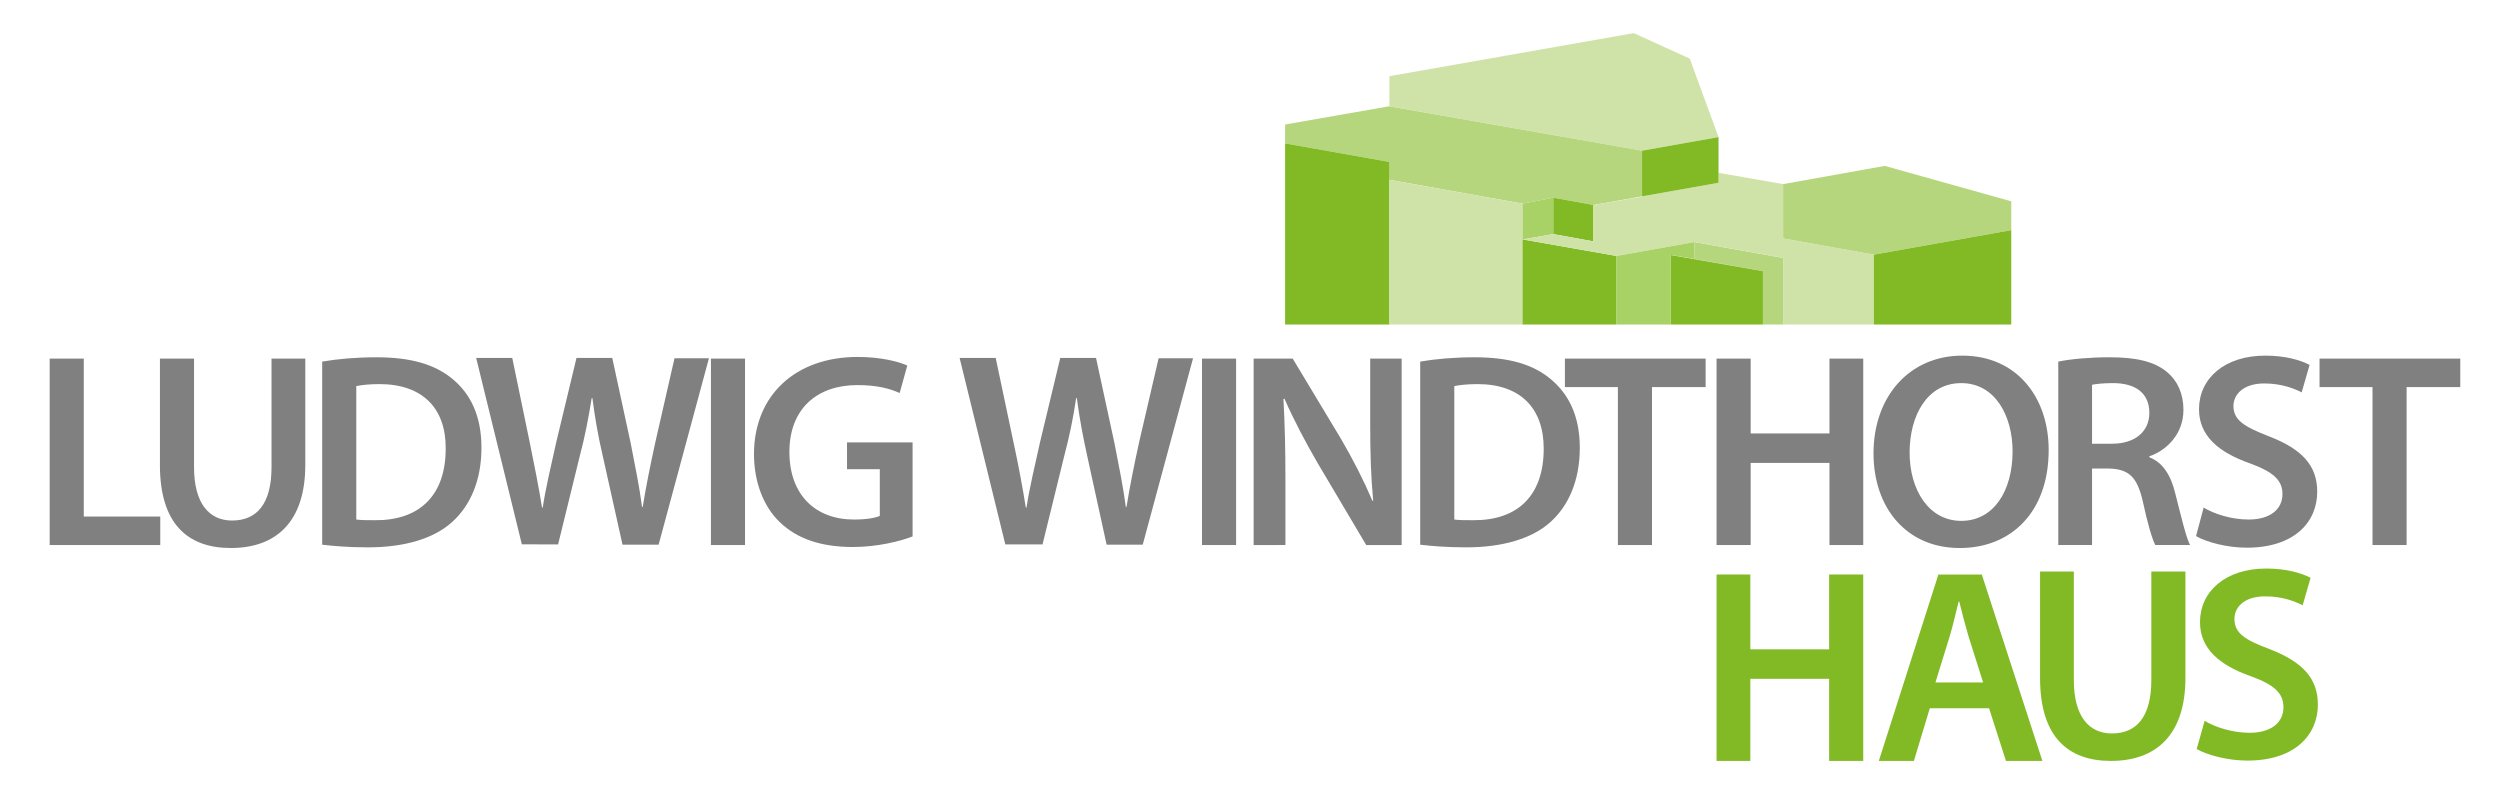<?xml version="1.0" encoding="utf-8"?>
<!-- Generator: Adobe Illustrator 27.5.0, SVG Export Plug-In . SVG Version: 6.00 Build 0)  -->
<svg version="1.1" id="Ebene_1" xmlns="http://www.w3.org/2000/svg" xmlns:xlink="http://www.w3.org/1999/xlink" x="0px" y="0px"
	 viewBox="0 0 755 239" style="enable-background:new 0 0 755 239;" xml:space="preserve">
<style type="text/css">
	.st0{fill:#B5D67D;}
	.st1{fill:#CFE3A8;}
	.st2{fill:#82BA26;}
	.st3{fill:#A8D166;}
	.st4{fill:#808080;}
</style>
<g>
	<polygon class="st0" points="511.7,73.1 511.7,78.2 532.4,81.9 532.4,98 538.5,98 538.5,77.9 511.7,73.1 	"/>
	<polygon class="st1" points="493.4,10 419.6,23 419.6,32.1 495.9,45.5 519,41.4 510.3,17.7 493.4,10 	"/>
	<polygon class="st0" points="419.5,32.1 388.1,37.6 388.1,43.3 419.6,48.9 419.6,51 419.6,51 419.6,53.1 419.6,54.3 459.8,61.5 
		469.1,59.7 481.2,61.9 495.9,59.3 495.9,45.5 419.5,32.1 	"/>
	<polygon class="st2" points="419.6,98 419.6,48.9 388.1,43.3 388.1,98 419.6,98 	"/>
	<polygon class="st1" points="419.6,54.3 419.6,98 459.8,98 459.8,61.5 419.6,54.3 	"/>
	<polygon class="st3" points="469.1,59.7 459.8,61.5 459.8,72.3 469.1,70.7 469.1,59.7 	"/>
	<polygon class="st2" points="469.1,59.7 469.1,70.7 481.2,72.9 481.2,61.9 469.1,59.7 	"/>
	<polygon class="st2" points="459.8,98 459.8,72.3 488.2,77.3 488.2,98 459.8,98 	"/>
	<polygon class="st1" points="519,52.2 519,55.2 495.9,59.3 495.9,59.4 481.2,61.9 481.2,72.9 469.1,70.7 459.8,72.3 488.2,77.3 
		511.7,73.1 538.5,77.9 538.5,98 565.9,98 565.9,76.9 538.5,72 538.5,55.6 519,52.2 	"/>
	<polygon class="st0" points="569.2,50.1 538.5,55.6 538.5,72 565.9,76.9 607.4,69.5 607.4,60.8 569.2,50.1 	"/>
	<polygon class="st2" points="504.5,77 504.5,98 532.4,98 532.4,81.9 504.5,77 	"/>
	<polygon class="st3" points="511.7,73.1 488.2,77.3 488.2,98 504.5,98 504.5,77 504.5,77 504.5,77 506.4,77.3 511.7,78.2 
		511.7,73.1 	"/>
	<polygon class="st2" points="607.4,98 607.4,69.5 565.9,76.9 565.9,98 607.4,98 	"/>
	<polygon class="st2" points="495.9,59.3 519,55.2 519,41.4 495.9,45.5 495.9,59.3 	"/>
	<path class="st4" d="M48.3,108.3v32.2c0,17.7,8.4,25,21.4,25c13.5,0,22.5-7.7,22.5-25.1v-32.1H82v32.8c0,11-4.4,16.1-11.9,16.1
		c-6.9,0-11.5-5.1-11.5-16.1v-32.8H48.3L48.3,108.3z"/>
	<polygon class="st4" points="15,164.6 48.4,164.6 48.4,156 25.3,156 25.3,108.3 15,108.3 15,164.6 	"/>
	<path class="st4" d="M275.7,133.6h-19.9v8.1h9.9v14.1c-1.3,0.6-4,1.1-7.8,1.1c-11.7,0-19.5-7.5-19.5-20.4
		c0-13.1,8.4-20.2,20.5-20.2c5.9,0,9.7,1,12.8,2.4l2.3-8.3c-2.6-1.2-8-2.6-15-2.6c-18.6,0-31.2,11.4-31.3,29.2
		c0,8.5,2.8,15.9,7.8,20.7c5.3,5.1,12.6,7.5,22.1,7.5c7.4,0,14.5-1.8,18-3.2V133.6L275.7,133.6z"/>
	<polygon class="st4" points="214.7,164.6 225,164.6 225,108.3 214.7,108.3 214.7,164.6 	"/>
	<path class="st4" d="M168.5,164.6l6.5-26.5c1.7-6.4,2.7-11.8,3.7-17.9h0.2c0.8,6.1,1.7,11.4,3.2,17.8l5.9,26.5h10.9l15.2-56.3
		h-10.4l-5.8,25.4c-1.5,6.9-2.8,13.3-3.8,19.5h-0.2c-0.8-6.1-2.1-12.4-3.4-19.1l-5.6-25.9h-10.8l-6.1,25.4
		c-1.6,7.2-3.2,13.9-4.1,19.8h-0.2c-0.9-5.6-2.3-12.8-3.7-19.6l-5.3-25.6h-10.9l13.8,56.3H168.5L168.5,164.6z"/>
	<path class="st4" d="M136.6,114.4c-5.2-4.3-12.4-6.5-22.9-6.5c-6.1,0-11.8,0.5-16.4,1.3v55.3c3.4,0.4,7.9,0.8,13.8,0.8
		c11,0,19.9-2.6,25.5-7.7c5.3-4.8,8.8-12.3,8.8-22.4C145.4,125.6,142.1,118.9,136.6,114.4L136.6,114.4z M113.3,157.1
		c-2.1,0-4.3,0-5.7-0.2v-40.3c1.5-0.3,3.8-0.6,7-0.6c12.9,0,20.1,7.2,20,19.5C134.6,149.7,126.6,157.2,113.3,157.1L113.3,157.1z"/>
	<path class="st4" d="M314.8,164.6l6.5-26.5c1.7-6.4,2.8-11.8,3.7-17.9h0.2c0.8,6.1,1.8,11.4,3.2,17.8l5.8,26.5h10.9l15.2-56.3
		h-10.4l-5.9,25.4c-1.5,6.9-2.8,13.3-3.8,19.5H340c-0.8-6.1-2.1-12.4-3.4-19.1l-5.6-25.9h-10.8l-6.1,25.4
		c-1.6,7.2-3.2,13.9-4.1,19.8h-0.2c-0.9-5.6-2.2-12.8-3.7-19.6l-5.4-25.6h-10.9l13.8,56.3H314.8L314.8,164.6z"/>
	<path class="st4" d="M468.2,114.4c-5.2-4.3-12.3-6.5-22.9-6.5c-6.1,0-11.8,0.5-16.4,1.3v55.3c3.4,0.4,7.9,0.8,13.9,0.8
		c10.9,0,19.9-2.6,25.5-7.7c5.3-4.8,8.8-12.3,8.8-22.4C477.1,125.6,473.7,118.9,468.2,114.4L468.2,114.4z M444.9,157.1
		c-2.1,0-4.3,0-5.7-0.2v-40.3c1.5-0.3,3.8-0.6,7-0.6c12.9,0,20,7.2,20,19.5C466.2,149.7,458.3,157.2,444.9,157.1L444.9,157.1z"/>
	<path class="st4" d="M388.2,164.6v-20.1c0-9.3-0.2-16.7-0.6-24l0.3-0.1c2.8,6.4,6.4,13.2,10,19.4l14.7,24.8h10.7v-56.3h-9.5v19.6
		c0,8.6,0.2,15.9,0.9,23.3l-0.2,0.1c-2.6-6.1-5.9-12.6-9.6-18.9l-14.5-24.1h-11.8v56.3H388.2L388.2,164.6z"/>
	<polygon class="st4" points="363,164.6 373.3,164.6 373.3,108.3 363,108.3 363,164.6 	"/>
	<polygon class="st4" points="518.4,108.3 518.4,164.6 528.7,164.6 528.7,139.8 552.5,139.8 552.5,164.6 562.7,164.6 562.7,108.3 
		552.5,108.3 552.5,130.9 528.7,130.9 528.7,108.3 518.4,108.3 	"/>
	<polygon class="st4" points="488.6,164.6 498.9,164.6 498.9,116.9 515.1,116.9 515.1,108.3 472.6,108.3 472.6,116.9 488.6,116.9 
		488.6,164.6 	"/>
	<path class="st4" d="M592.6,107.4c-15.9,0-26.8,12.3-26.8,29.5c0,16.5,10,28.6,26,28.6h0.1c15.4,0,26.8-10.8,26.8-29.6
		C618.7,119.9,609,107.4,592.6,107.4L592.6,107.4z M592.3,157.3L592.3,157.3c-9.9,0-15.6-9.5-15.6-20.6c0-11.2,5.3-21,15.6-21
		c10.3,0,15.5,10,15.5,20.6C607.8,148.1,602.2,157.3,592.3,157.3L592.3,157.3z"/>
	<polygon class="st4" points="716.5,164.6 726.8,164.6 726.8,116.9 743,116.9 743,108.3 700.5,108.3 700.5,116.9 716.5,116.9 
		716.5,164.6 	"/>
	<path class="st4" d="M663.2,161.9c3.1,1.8,9.3,3.5,15.3,3.5c14.5,0,21.3-7.8,21.3-16.9c0-8-4.7-12.9-14.5-16.7
		c-7.5-2.9-10.8-4.9-10.8-9.2c0-3.3,2.8-6.8,9.3-6.8c5.3,0,9.2,1.6,11.3,2.7l2.4-8.3c-2.9-1.5-7.4-2.8-13.4-2.8
		c-12.3,0-20,6.9-20,16.2c0,8,5.9,13,15.3,16.3c7.1,2.6,9.9,5.1,9.9,9.3c0,4.6-3.7,7.7-10.2,7.7c-5.3,0-10.4-1.7-13.6-3.6
		L663.2,161.9L663.2,161.9L663.2,161.9z"/>
	<path class="st4" d="M656.9,148.9c-1.3-5.4-3.8-9.3-7.8-10.8v-0.3c5.3-1.8,10.3-6.8,10.3-14c0-4.9-1.8-8.8-4.9-11.4
		c-3.8-3.2-9.3-4.5-17.4-4.5c-5.9,0-11.6,0.5-15.5,1.3v55.4h10.2v-23.1h5.2c5.9,0.2,8.4,2.5,10.1,9.8c1.5,7,2.9,11.6,3.8,13.3h10.5
		C660.2,162.4,658.7,155.9,656.9,148.9L656.9,148.9z M637.9,134h-6.1v-17.8c1-0.2,3.1-0.5,6.3-0.5c6.7,0,11,2.9,11,9
		C649.1,130.3,644.8,134,637.9,134L637.9,134z"/>
	<path class="st2" d="M598.5,173.5h-13.1l-18,56.3H578l4.8-15.9h17.9l5.1,15.9h11L598.5,173.5L598.5,173.5z M584.5,206.1l4.3-13.9
		c1-3.3,1.9-7.3,2.7-10.5h0.2c0.8,3.3,1.8,7.1,2.8,10.5l4.4,13.9H584.5L584.5,206.1z"/>
	<polygon class="st2" points="518.4,173.5 518.4,229.8 528.6,229.8 528.6,205 552.4,205 552.4,229.8 562.7,229.8 562.7,173.5 
		552.4,173.5 552.4,196.1 528.6,196.1 528.6,173.5 518.4,173.5 	"/>
	<path class="st2" d="M663.4,226.2c3.1,1.8,9.3,3.5,15.3,3.5c14.4,0,21.3-7.8,21.3-16.9c0-8-4.7-12.9-14.4-16.7
		c-7.5-2.8-10.8-4.8-10.8-9.2c0-3.4,2.8-6.8,9.3-6.8c5.3,0,9.2,1.6,11.3,2.7l2.4-8.3c-2.9-1.5-7.4-2.8-13.4-2.8
		c-12.3,0-20,6.9-20,16.2c0,8,5.9,13,15.3,16.3c7.1,2.6,9.9,5.1,9.9,9.4c0,4.6-3.7,7.7-10.2,7.7c-5.3,0-10.4-1.7-13.6-3.6
		L663.4,226.2L663.4,226.2L663.4,226.2z"/>
	<path class="st2" d="M616.1,172.6v32.2c0,17.7,8.4,25,21.4,25c13.5,0,22.5-7.7,22.5-25.1v-32.1h-10.3v32.8c0,11-4.4,16.1-11.9,16.1
		c-6.9,0-11.5-5.1-11.5-16.1v-32.8H616.1L616.1,172.6z"/>
</g>
</svg>

